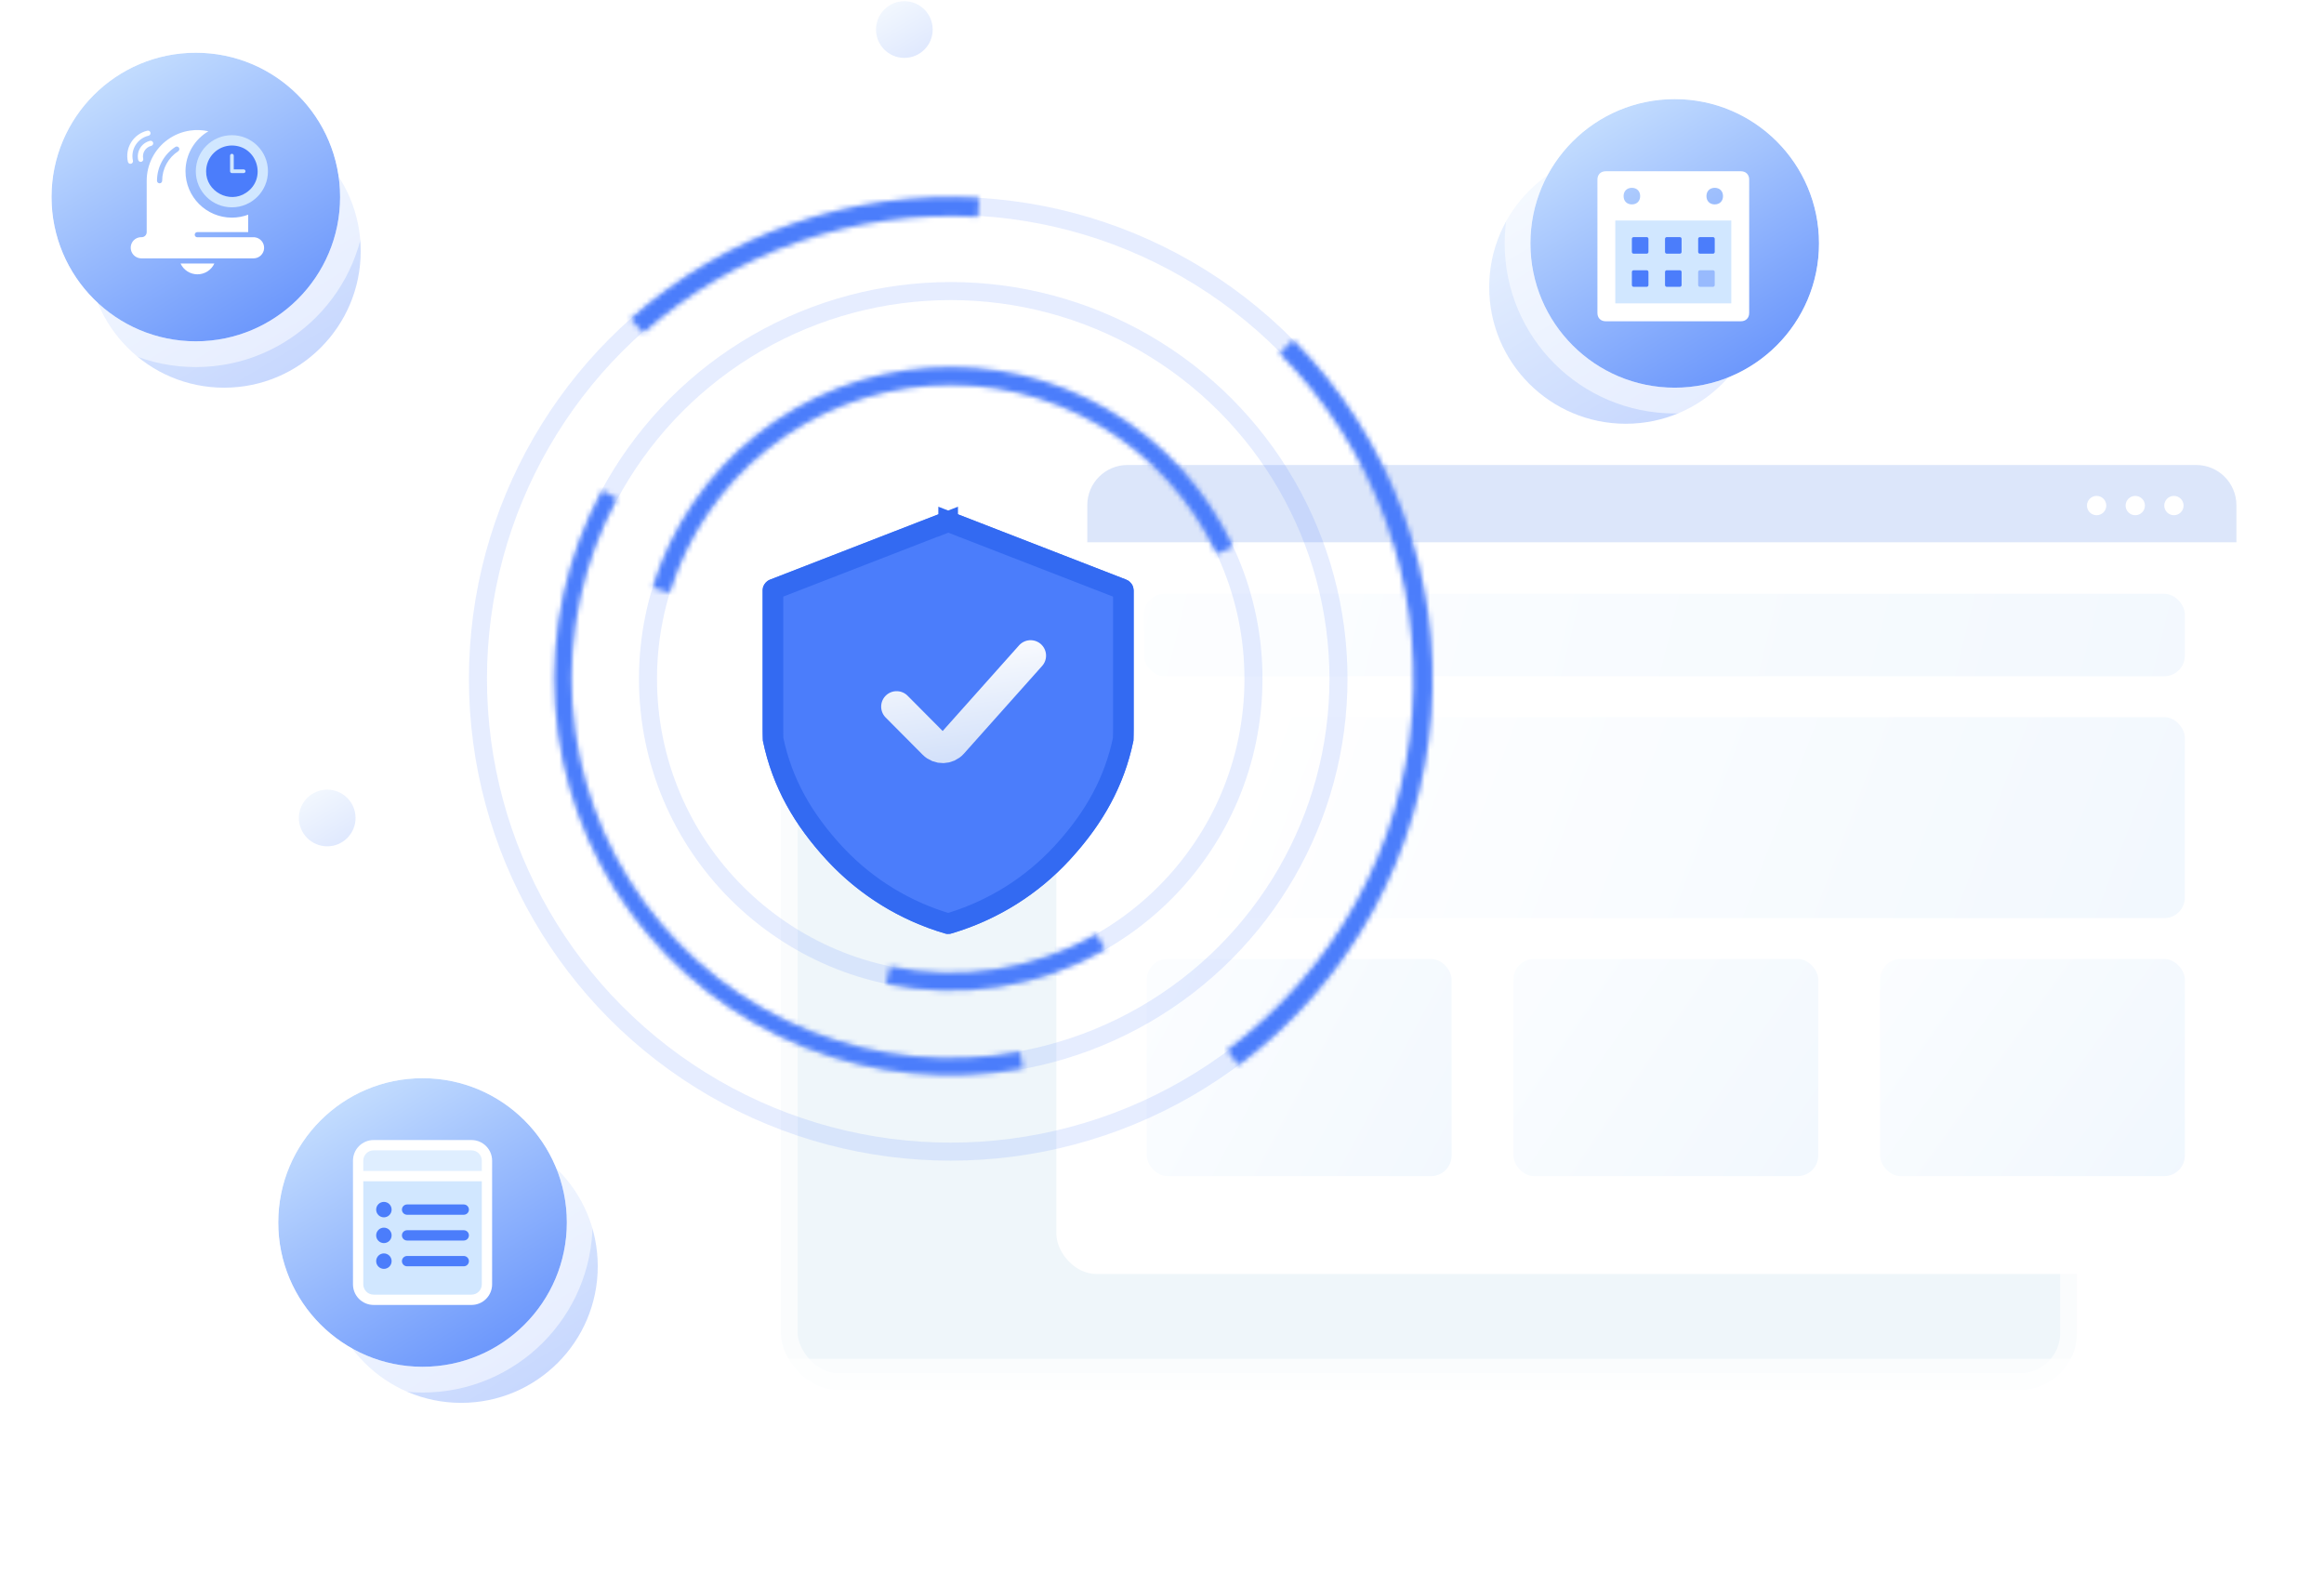 <svg width="451" height="305" viewBox="0 0 451 305" fill="none" xmlns="http://www.w3.org/2000/svg">
<g opacity="0.38" filter="url(#filter0_f_105_403)">
<circle cx="315.5" cy="55.733" r="26.5" fill="url(#paint0_linear_105_403)"/>
</g>
<circle cx="325" cy="47.233" r="28" fill="url(#paint1_linear_105_403)"/>
<circle cx="325" cy="47.233" r="30.5" stroke="white" stroke-opacity="0.54" stroke-width="5"/>
<rect x="313" y="41.233" width="24" height="19" fill="#D1E7FF"/>
<path d="M317.024 52.443H319.563C319.75 52.443 319.901 52.594 319.901 52.781V55.32C319.901 55.507 319.75 55.659 319.563 55.659H317.024C316.837 55.659 316.686 55.507 316.686 55.32V52.781C316.686 52.594 316.837 52.443 317.024 52.443Z" fill="#4B7DFB"/>
<path d="M323.456 52.443H325.994C326.181 52.443 326.333 52.594 326.333 52.781V55.32C326.333 55.507 326.181 55.659 325.994 55.659H323.456C323.269 55.659 323.117 55.507 323.117 55.32V52.781C323.117 52.594 323.269 52.443 323.456 52.443Z" fill="#4B7DFB"/>
<path d="M329.887 52.443H332.426C332.613 52.443 332.765 52.594 332.765 52.781V55.32C332.765 55.507 332.613 55.659 332.426 55.659H329.887C329.7 55.659 329.549 55.507 329.549 55.32V52.781C329.549 52.594 329.7 52.443 329.887 52.443Z" fill="#4B7DFB" fill-opacity="0.42"/>
<path d="M317.024 46.011H319.563C319.75 46.011 319.901 46.163 319.901 46.35V48.888C319.901 49.075 319.75 49.227 319.563 49.227H317.024C316.837 49.227 316.686 49.075 316.686 48.888V46.35C316.686 46.163 316.837 46.011 317.024 46.011Z" fill="#4B7DFB"/>
<path d="M323.456 46.011H325.994C326.181 46.011 326.333 46.163 326.333 46.35V48.888C326.333 49.075 326.181 49.227 325.994 49.227H323.456C323.269 49.227 323.117 49.075 323.117 48.888V46.35C323.117 46.163 323.269 46.011 323.456 46.011Z" fill="#4B7DFB"/>
<path d="M329.887 46.011H332.426C332.613 46.011 332.765 46.163 332.765 46.35V48.888C332.765 49.075 332.613 49.227 332.426 49.227H329.887C329.7 49.227 329.549 49.075 329.549 48.888V46.35C329.549 46.163 329.7 46.011 329.887 46.011Z" fill="#4B7DFB"/>
<path d="M337.842 33.233H311.608C310.643 33.233 310 33.876 310 34.84V60.736C310 61.701 310.643 62.344 311.608 62.344H337.842C338.807 62.344 339.45 61.701 339.45 60.736V34.84C339.45 33.876 338.807 33.233 337.842 33.233ZM332.764 36.448C333.729 36.448 334.372 37.092 334.372 38.056C334.372 39.021 333.729 39.664 332.764 39.664C331.8 39.664 331.157 39.021 331.157 38.056C331.157 37.092 331.8 36.448 332.764 36.448ZM316.685 36.448C317.65 36.448 318.293 37.092 318.293 38.056C318.293 39.021 317.65 39.664 316.685 39.664C315.721 39.664 315.078 39.021 315.078 38.056C315.078 37.092 315.721 36.448 316.685 36.448ZM335.98 58.874H313.47V42.795H335.98V58.874Z" fill="white"/>
<path d="M160.5 166.733L109.5 215.233" stroke="white" stroke-width="3" stroke-linecap="round"/>
<rect opacity="0.67" x="151.55" y="117.233" width="251.5" height="152.5" rx="11.05" fill="#E7F2F8" stroke="white" stroke-width="6.5"/>
<path d="M147.5 112.233L73.5 63.733" stroke="white" stroke-width="3" stroke-linecap="round"/>
<path d="M181.5 82.233L176.5 16.733" stroke="white" stroke-width="3" stroke-linecap="round"/>
<path d="M135 143.733L75.584 156.496" stroke="white" stroke-width="3" stroke-linecap="round"/>
<g opacity="0.67" filter="url(#filter1_d_105_403)">
<rect x="133" y="258.482" width="291.2" height="14.3" rx="7.15" fill="white"/>
</g>
<path d="M243.5 101.733L290 70.733" stroke="white" stroke-width="3" stroke-linecap="round"/>
<g filter="url(#filter2_d_105_403)">
<rect x="211" y="90.233" width="223" height="150" rx="7.8" fill="white"/>
</g>
<rect x="424" y="228.232" width="59.148" height="42.133" rx="4" transform="rotate(180 424 228.232)" fill="url(#paint2_linear_105_403)"/>
<rect x="352.853" y="228.232" width="59.148" height="42.133" rx="4" transform="rotate(180 352.853 228.232)" fill="url(#paint3_linear_105_403)"/>
<rect x="281.705" y="228.232" width="59.148" height="42.133" rx="4" transform="rotate(180 281.705 228.232)" fill="url(#paint4_linear_105_403)"/>
<rect x="424" y="178.166" width="202" height="39" rx="4" transform="rotate(180 424 178.166)" fill="url(#paint5_linear_105_403)"/>
<rect x="424" y="131.232" width="202" height="16" rx="4" transform="rotate(180 424 131.232)" fill="url(#paint6_linear_105_403)"/>
<path d="M211 98.032C211 93.725 214.492 90.233 218.8 90.233H426.2C430.508 90.233 434 93.725 434 98.032V105.233H211V98.032Z" fill="#DCE6FA"/>
<circle cx="406.875" cy="98.108" r="1.875" fill="white"/>
<circle cx="414.375" cy="98.108" r="1.875" fill="white"/>
<circle cx="421.875" cy="98.108" r="1.875" fill="white"/>
<circle cx="184.5" cy="131.733" r="91.75" stroke="#4B7DFB" stroke-opacity="0.14" stroke-width="3.5"/>
<mask id="path-30-inside-1_105_403" fill="white">
<path d="M240.336 206.731C251.071 198.738 259.965 188.534 266.417 176.808C272.869 165.083 276.729 152.108 277.735 138.763C278.742 125.417 276.871 112.01 272.25 99.45C267.629 86.889 260.365 75.467 250.95 65.955L248.318 68.56C257.36 77.695 264.337 88.665 268.775 100.728C273.213 112.791 275.009 125.667 274.043 138.484C273.076 151.301 269.37 163.762 263.173 175.023C256.976 186.285 248.434 196.084 238.124 203.76L240.336 206.731Z"/>
</mask>
<path d="M240.336 206.731C251.071 198.738 259.965 188.534 266.417 176.808C272.869 165.083 276.729 152.108 277.735 138.763C278.742 125.417 276.871 112.01 272.25 99.45C267.629 86.889 260.365 75.467 250.95 65.955L248.318 68.56C257.36 77.695 264.337 88.665 268.775 100.728C273.213 112.791 275.009 125.667 274.043 138.484C273.076 151.301 269.37 163.762 263.173 175.023C256.976 186.285 248.434 196.084 238.124 203.76L240.336 206.731Z" stroke="#4B7DFB" stroke-width="7" mask="url(#path-30-inside-1_105_403)"/>
<mask id="path-31-inside-2_105_403" fill="white">
<path d="M189.989 38.394C177.732 37.673 165.453 39.373 153.852 43.398C142.252 47.423 131.558 53.693 122.381 61.85L124.841 64.618C133.655 56.784 143.925 50.762 155.066 46.897C166.207 43.031 178 41.398 189.772 42.09L189.989 38.394Z"/>
</mask>
<path d="M189.989 38.394C177.732 37.673 165.453 39.373 153.852 43.398C142.252 47.423 131.558 53.693 122.381 61.85L124.841 64.618C133.655 56.784 143.925 50.762 155.066 46.897C166.207 43.031 178 41.398 189.772 42.09L189.989 38.394Z" stroke="#4B7DFB" stroke-width="7" mask="url(#path-31-inside-2_105_403)"/>
<circle cx="184.5" cy="131.733" r="75.25" stroke="#4B7DFB" stroke-opacity="0.14" stroke-width="3.5"/>
<mask id="path-33-inside-3_105_403" fill="white">
<path d="M116.841 95.18C109.943 107.948 106.799 122.408 107.771 136.888C108.744 151.368 113.794 165.277 122.339 177.008C130.883 188.739 142.572 197.812 156.055 203.18C169.538 208.548 184.265 209.992 198.534 207.343L197.935 204.115C184.276 206.651 170.177 205.269 157.269 200.13C144.362 194.991 133.172 186.305 124.992 175.075C116.813 163.845 111.978 150.529 111.047 136.668C110.116 122.806 113.126 108.963 119.73 96.74L116.841 95.18Z"/>
</mask>
<path d="M116.841 95.18C109.943 107.948 106.799 122.408 107.771 136.888C108.744 151.368 113.794 165.277 122.339 177.008C130.883 188.739 142.572 197.812 156.055 203.18C169.538 208.548 184.265 209.992 198.534 207.343L197.935 204.115C184.276 206.651 170.177 205.269 157.269 200.13C144.362 194.991 133.172 186.305 124.992 175.075C116.813 163.845 111.978 150.529 111.047 136.668C110.116 122.806 113.126 108.963 119.73 96.74L116.841 95.18Z" stroke="#4B7DFB" stroke-width="7" mask="url(#path-33-inside-3_105_403)"/>
<circle cx="184.5" cy="131.733" r="58.75" stroke="#4B7DFB" stroke-opacity="0.14" stroke-width="3.5"/>
<mask id="path-35-inside-4_105_403" fill="white">
<path d="M239.263 106.017C234.069 94.957 225.648 85.729 215.108 79.547C204.569 73.365 192.404 70.52 180.216 71.385C168.028 72.25 156.387 76.785 146.826 84.394C137.266 92.003 130.233 102.328 126.654 114.011L129.969 115.027C133.343 104.014 139.973 94.28 148.986 87.108C157.999 79.935 168.972 75.659 180.462 74.844C191.951 74.028 203.418 76.711 213.354 82.538C223.29 88.366 231.228 97.065 236.124 107.491L239.263 106.017Z"/>
</mask>
<path d="M239.263 106.017C234.069 94.957 225.648 85.729 215.108 79.547C204.569 73.365 192.404 70.52 180.216 71.385C168.028 72.25 156.387 76.785 146.826 84.394C137.266 92.003 130.233 102.328 126.654 114.011L129.969 115.027C133.343 104.014 139.973 94.28 148.986 87.108C157.999 79.935 168.972 75.659 180.462 74.844C191.951 74.028 203.418 76.711 213.354 82.538C223.29 88.366 231.228 97.065 236.124 107.491L239.263 106.017Z" stroke="#4B7DFB" stroke-width="7" mask="url(#path-35-inside-4_105_403)"/>
<mask id="path-36-inside-5_105_403" fill="white">
<path d="M171.978 190.923C186.477 193.99 201.597 191.629 214.471 184.287L212.753 181.275C200.617 188.196 186.363 190.422 172.695 187.53L171.978 190.923Z"/>
</mask>
<path d="M171.978 190.923C186.477 193.99 201.597 191.629 214.471 184.287L212.753 181.275C200.617 188.196 186.363 190.422 172.695 187.53L171.978 190.923Z" stroke="#4B7DFB" stroke-width="7" mask="url(#path-36-inside-5_105_403)"/>
<g filter="url(#filter3_d_105_403)">
<path fill-rule="evenodd" clip-rule="evenodd" d="M183.364 174.141C183.78 174.263 184.222 174.263 184.638 174.141C193.443 171.553 201.381 166.616 207.601 159.858C213.822 153.1 218.092 145.748 219.954 136.747C219.985 136.595 220 134.559 220 134.404V107.586C220 107.13 219.862 106.685 219.605 106.309C219.348 105.933 218.983 105.644 218.558 105.479L184.816 92.385C184.291 92.182 183.71 92.182 183.186 92.385L149.442 105.479C149.017 105.644 148.652 105.933 148.395 106.309C148.138 106.685 148 107.13 148 107.586V134.404C148 134.559 148.016 136.595 148.048 136.747C149.91 145.748 154.179 153.1 160.4 159.858C166.621 166.616 174.558 171.553 183.364 174.141Z" fill="#4B7DFB"/>
<path d="M183.909 94.25C183.968 94.227 184.034 94.227 184.093 94.25V94.249L217.835 107.344C217.883 107.363 217.925 107.395 217.954 107.439C217.984 107.482 218 107.533 218 107.586V134.446C218 134.467 217.999 134.495 217.999 134.53C217.999 134.598 217.998 134.69 217.997 134.796C217.995 135.009 217.993 135.279 217.989 135.548C217.985 135.819 217.98 136.083 217.975 136.284C217.973 136.358 217.97 136.419 217.968 136.465C216.236 144.721 212.379 151.548 206.689 157.888L206.13 158.503C200.342 164.792 193.006 169.439 184.864 171.983L184.074 172.222H184.073C184.05 172.229 184.025 172.233 184.001 172.233L183.929 172.222H183.928C175.735 169.814 168.324 165.289 162.437 159.107L161.871 158.504C155.875 151.99 151.821 144.989 150.033 136.464C150.031 136.418 150.028 136.357 150.026 136.282C150.021 136.081 150.016 135.818 150.012 135.547L150 134.401V107.586L150.012 107.509L150.046 107.439C150.061 107.417 150.079 107.398 150.099 107.382L150.165 107.344L183.909 94.249V94.25Z" stroke="#336AF2" stroke-width="4"/>
</g>
<g filter="url(#filter4_d_105_403)">
<path d="M174 133.123L181.183 140.35C182.198 141.371 183.863 141.326 184.822 140.251L200 123.233" stroke="url(#paint7_linear_105_403)" stroke-width="6" stroke-linecap="round"/>
</g>
<g opacity="0.38" filter="url(#filter5_f_105_403)">
<circle cx="43.5" cy="48.733" r="26.5" fill="url(#paint8_linear_105_403)"/>
</g>
<circle cx="38" cy="38.233" r="28" fill="url(#paint9_linear_105_403)"/>
<circle cx="38" cy="38.233" r="30.5" stroke="white" stroke-opacity="0.54" stroke-width="5"/>
<path d="M41.599 51.137L35.035 51.137C35.325 51.763 35.788 52.293 36.37 52.664C36.951 53.035 37.627 53.233 38.317 53.233C39.007 53.233 39.683 53.035 40.264 52.664C40.846 52.293 41.309 51.763 41.599 51.137Z" fill="white"/>
<path d="M26.816 31.026C26.846 31.155 26.926 31.267 27.038 31.338C27.15 31.409 27.286 31.432 27.415 31.402C27.544 31.373 27.657 31.293 27.727 31.181C27.798 31.069 27.821 30.933 27.792 30.804C27.671 30.265 27.767 29.7 28.06 29.231C28.353 28.763 28.819 28.428 29.356 28.301C29.483 28.269 29.592 28.188 29.66 28.076C29.728 27.964 29.749 27.83 29.719 27.702C29.689 27.575 29.611 27.464 29.5 27.394C29.39 27.324 29.256 27.3 29.128 27.327C28.334 27.516 27.646 28.01 27.213 28.702C26.78 29.395 26.638 30.229 26.816 31.026Z" fill="white"/>
<path d="M25.798 31.177C25.564 30.134 25.75 29.041 26.317 28.135C26.883 27.229 27.784 26.582 28.823 26.335C28.887 26.32 28.948 26.293 29.001 26.255C29.055 26.217 29.1 26.168 29.135 26.113C29.17 26.057 29.194 25.995 29.204 25.93C29.215 25.865 29.213 25.799 29.199 25.735C29.184 25.671 29.157 25.61 29.119 25.557C29.08 25.503 29.032 25.458 28.976 25.423C28.921 25.388 28.859 25.365 28.794 25.354C28.729 25.343 28.663 25.345 28.599 25.36C27.297 25.662 26.169 26.468 25.461 27.6C24.753 28.733 24.524 30.1 24.823 31.402C24.853 31.532 24.933 31.644 25.045 31.714C25.158 31.785 25.294 31.807 25.423 31.777C25.552 31.747 25.665 31.668 25.735 31.555C25.805 31.442 25.828 31.306 25.798 31.177Z" fill="white"/>
<circle cx="45" cy="33.233" r="7" fill="#D1E7FF"/>
<path d="M36.86 25.343C38.055 25.166 39.269 25.21 40.442 25.472C37.784 27.036 36 29.925 35.999 33.232C35.999 38.203 40.029 42.232 44.999 42.232C46.112 42.232 47.178 42.029 48.162 41.659V45.043H38.29C38.224 45.043 38.159 45.055 38.098 45.08C38.037 45.105 37.982 45.142 37.935 45.188C37.888 45.235 37.852 45.291 37.827 45.352C37.801 45.412 37.788 45.477 37.788 45.543C37.788 45.609 37.801 45.675 37.827 45.735C37.852 45.796 37.889 45.851 37.935 45.898C37.982 45.944 38.037 45.981 38.098 46.006C38.159 46.031 38.224 46.043 38.29 46.043H49.417C49.939 46.098 50.42 46.351 50.761 46.749C51.103 47.147 51.279 47.661 51.253 48.185C51.228 48.708 51.002 49.203 50.623 49.566C50.245 49.928 49.742 50.133 49.217 50.137H27.413C27.009 50.132 26.615 50.008 26.28 49.782C25.945 49.556 25.683 49.236 25.528 48.863C25.372 48.49 25.329 48.08 25.405 47.683C25.48 47.285 25.671 46.919 25.952 46.629C26.142 46.435 26.37 46.282 26.621 46.178C26.872 46.074 27.141 46.021 27.413 46.023C27.547 46.034 27.681 46.017 27.808 45.973C27.935 45.929 28.053 45.859 28.152 45.768C28.251 45.677 28.33 45.566 28.384 45.443C28.439 45.32 28.468 45.187 28.468 45.053V35.081C28.467 33.517 28.838 31.975 29.552 30.583C30.266 29.192 31.301 27.99 32.572 27.079C33.843 26.168 35.313 25.572 36.86 25.343ZM34.412 28.441C34.283 28.413 34.148 28.436 34.037 28.506C32.941 29.217 32.041 30.192 31.418 31.34C30.794 32.488 30.469 33.775 30.469 35.081C30.471 35.212 30.525 35.338 30.619 35.43C30.712 35.522 30.838 35.573 30.969 35.573C31.101 35.573 31.227 35.522 31.321 35.43C31.414 35.338 31.468 35.212 31.47 35.081C31.469 33.942 31.754 32.82 32.297 31.818C32.841 30.817 33.627 29.967 34.583 29.347C34.692 29.273 34.768 29.16 34.794 29.031C34.821 28.902 34.795 28.769 34.723 28.658C34.652 28.548 34.54 28.47 34.412 28.441Z" fill="white"/>
<path d="M40.001 33.231C39.947 37.149 44.518 39.602 47.752 37.408C51.854 34.699 49.99 28.274 45.006 28.233C43.68 28.237 42.409 28.765 41.471 29.701C40.533 30.638 40.005 31.907 40.001 33.231ZM44.649 30.203C44.648 30.156 44.657 30.11 44.675 30.066C44.693 30.023 44.72 29.983 44.753 29.95C44.786 29.917 44.826 29.89 44.869 29.872C44.913 29.855 44.959 29.845 45.006 29.845C45.053 29.845 45.1 29.855 45.143 29.872C45.187 29.89 45.226 29.917 45.259 29.95C45.292 29.983 45.319 30.023 45.337 30.066C45.355 30.11 45.364 30.156 45.364 30.203V32.874H47.291C47.385 32.875 47.474 32.913 47.54 32.98C47.606 33.047 47.643 33.137 47.643 33.231C47.643 33.325 47.606 33.414 47.54 33.481C47.474 33.548 47.385 33.586 47.291 33.588H45.006C44.911 33.587 44.821 33.55 44.754 33.483C44.687 33.416 44.649 33.325 44.649 33.231V30.203Z" fill="#4B7DFB"/>
<circle opacity="0.21" cx="63.5" cy="158.733" r="5.5" fill="url(#paint10_linear_105_403)"/>
<circle opacity="0.21" cx="175.5" cy="5.733" r="5.5" fill="url(#paint11_linear_105_403)"/>
<g opacity="0.38" filter="url(#filter6_f_105_403)">
<circle cx="89.5" cy="245.732" r="26.5" fill="url(#paint12_linear_105_403)"/>
</g>
<circle cx="82" cy="237.232" r="28" fill="url(#paint13_linear_105_403)"/>
<circle cx="82" cy="237.232" r="30.5" stroke="white" stroke-opacity="0.54" stroke-width="5"/>
<g clip-path="url(#clip0_105_403)">
<path d="M91.5 222.232H72.5C70.843 222.232 69.5 223.576 69.5 225.232V249.232C69.5 250.889 70.843 252.232 72.5 252.232H91.5C93.157 252.232 94.5 250.889 94.5 249.232V225.232C94.5 223.576 93.157 222.232 91.5 222.232Z" fill="#D1E7FF"/>
<path d="M72.5 222.232H91.5C92.296 222.232 93.059 222.548 93.621 223.111C94.184 223.674 94.5 224.437 94.5 225.232V228.232H69.5V225.232C69.5 224.437 69.816 223.674 70.379 223.111C70.941 222.548 71.704 222.232 72.5 222.232Z" fill="white" fill-opacity="0.3"/>
<path d="M90 233.732H79C78.735 233.732 78.48 233.838 78.293 234.025C78.105 234.213 78 234.467 78 234.732C78 234.998 78.105 235.252 78.293 235.44C78.48 235.627 78.735 235.732 79 235.732H90C90.265 235.732 90.52 235.627 90.707 235.44C90.895 235.252 91 234.998 91 234.732C91 234.467 90.895 234.213 90.707 234.025C90.52 233.838 90.265 233.732 90 233.732Z" fill="#4B7DFB"/>
<path d="M90 238.732H79C78.735 238.732 78.48 238.838 78.293 239.025C78.105 239.213 78 239.467 78 239.732C78 239.998 78.105 240.252 78.293 240.44C78.48 240.627 78.735 240.732 79 240.732H90C90.265 240.732 90.52 240.627 90.707 240.44C90.895 240.252 91 239.998 91 239.732C91 239.467 90.895 239.213 90.707 239.025C90.52 238.838 90.265 238.732 90 238.732Z" fill="#4B7DFB"/>
<path d="M90 243.732H79C78.735 243.732 78.48 243.838 78.293 244.025C78.105 244.213 78 244.467 78 244.732C78 244.998 78.105 245.252 78.293 245.44C78.48 245.627 78.735 245.732 79 245.732H90C90.265 245.732 90.52 245.627 90.707 245.44C90.895 245.252 91 244.998 91 244.732C91 244.467 90.895 244.213 90.707 244.025C90.52 243.838 90.265 243.732 90 243.732Z" fill="#4B7DFB"/>
<path d="M91.5 221.232H72.5C71.439 221.232 70.422 221.654 69.672 222.404C68.921 223.154 68.5 224.172 68.5 225.232V249.232C68.5 250.293 68.921 251.311 69.672 252.061C70.422 252.811 71.439 253.232 72.5 253.232H91.5C92.561 253.232 93.578 252.811 94.328 252.061C95.079 251.311 95.5 250.293 95.5 249.232V225.232C95.5 224.172 95.079 223.154 94.328 222.404C93.578 221.654 92.561 221.232 91.5 221.232ZM93.5 249.232C93.5 249.763 93.289 250.272 92.914 250.647C92.539 251.022 92.03 251.232 91.5 251.232H72.5C71.97 251.232 71.461 251.022 71.086 250.647C70.711 250.272 70.5 249.763 70.5 249.232V229.232H93.5V249.232ZM93.5 227.232H70.5V225.232C70.5 224.702 70.711 224.193 71.086 223.818C71.461 223.443 71.97 223.232 72.5 223.232H91.5C92.03 223.232 92.539 223.443 92.914 223.818C93.289 224.193 93.5 224.702 93.5 225.232V227.232Z" fill="white"/>
<path d="M74.5 246.232C75.328 246.232 76 245.561 76 244.732C76 243.904 75.328 243.232 74.5 243.232C73.672 243.232 73 243.904 73 244.732C73 245.561 73.672 246.232 74.5 246.232Z" fill="#4B7DFB"/>
<path d="M74.5 241.232C75.328 241.232 76 240.561 76 239.732C76 238.904 75.328 238.232 74.5 238.232C73.672 238.232 73 238.904 73 239.732C73 240.561 73.672 241.232 74.5 241.232Z" fill="#4B7DFB"/>
<path d="M74.5 236.232C75.328 236.232 76 235.561 76 234.732C76 233.904 75.328 233.232 74.5 233.232C73.672 233.232 73 233.904 73 234.732C73 235.561 73.672 236.232 74.5 236.232Z" fill="#4B7DFB"/>
</g>
<defs>
<filter id="filter0_f_105_403" x="272.1" y="12.332" width="86.8" height="86.8" filterUnits="userSpaceOnUse" color-interpolation-filters="sRGB">
<feFlood flood-opacity="0" result="BackgroundImageFix"/>
<feBlend mode="normal" in="SourceGraphic" in2="BackgroundImageFix" result="shape"/>
<feGaussianBlur stdDeviation="8.45" result="effect1_foregroundBlur_105_403"/>
</filter>
<filter id="filter1_d_105_403" x="106.74" y="237.422" width="343.72" height="66.82" filterUnits="userSpaceOnUse" color-interpolation-filters="sRGB">
<feFlood flood-opacity="0" result="BackgroundImageFix"/>
<feColorMatrix in="SourceAlpha" type="matrix" values="0 0 0 0 0 0 0 0 0 0 0 0 0 0 0 0 0 0 127 0" result="hardAlpha"/>
<feOffset dy="5.2"/>
<feGaussianBlur stdDeviation="13.13"/>
<feComposite in2="hardAlpha" operator="out"/>
<feColorMatrix type="matrix" values="0 0 0 0 0 0 0 0 0 0 0 0 0 0 0 0 0 0 0.13 0"/>
<feBlend mode="normal" in2="BackgroundImageFix" result="effect1_dropShadow_105_403"/>
<feBlend mode="normal" in="SourceGraphic" in2="effect1_dropShadow_105_403" result="shape"/>
</filter>
<filter id="filter2_d_105_403" x="187.4" y="79.632" width="258.2" height="185.2" filterUnits="userSpaceOnUse" color-interpolation-filters="sRGB">
<feFlood flood-opacity="0" result="BackgroundImageFix"/>
<feColorMatrix in="SourceAlpha" type="matrix" values="0 0 0 0 0 0 0 0 0 0 0 0 0 0 0 0 0 0 127 0" result="hardAlpha"/>
<feOffset dx="-6" dy="7"/>
<feGaussianBlur stdDeviation="8.8"/>
<feComposite in2="hardAlpha" operator="out"/>
<feColorMatrix type="matrix" values="0 0 0 0 0 0 0 0 0 0 0 0 0 0 0 0 0 0 0.09 0"/>
<feBlend mode="normal" in2="BackgroundImageFix" result="effect1_dropShadow_105_403"/>
<feBlend mode="normal" in="SourceGraphic" in2="effect1_dropShadow_105_403" result="shape"/>
</filter>
<filter id="filter3_d_105_403" x="129.9" y="81.133" width="108.2" height="118.2" filterUnits="userSpaceOnUse" color-interpolation-filters="sRGB">
<feFlood flood-opacity="0" result="BackgroundImageFix"/>
<feColorMatrix in="SourceAlpha" type="matrix" values="0 0 0 0 0 0 0 0 0 0 0 0 0 0 0 0 0 0 127 0" result="hardAlpha"/>
<feOffset dy="7"/>
<feGaussianBlur stdDeviation="9.05"/>
<feComposite in2="hardAlpha" operator="out"/>
<feColorMatrix type="matrix" values="0 0 0 0 0.294 0 0 0 0 0.49 0 0 0 0 0.984 0 0 0 0.8 0"/>
<feBlend mode="normal" in2="BackgroundImageFix" result="effect1_dropShadow_105_403"/>
<feBlend mode="normal" in="SourceGraphic" in2="effect1_dropShadow_105_403" result="shape"/>
</filter>
<filter id="filter4_d_105_403" x="164.9" y="118.133" width="44.2" height="36.054" filterUnits="userSpaceOnUse" color-interpolation-filters="sRGB">
<feFlood flood-opacity="0" result="BackgroundImageFix"/>
<feColorMatrix in="SourceAlpha" type="matrix" values="0 0 0 0 0 0 0 0 0 0 0 0 0 0 0 0 0 0 127 0" result="hardAlpha"/>
<feOffset dy="4"/>
<feGaussianBlur stdDeviation="3.05"/>
<feComposite in2="hardAlpha" operator="out"/>
<feColorMatrix type="matrix" values="0 0 0 0 0 0 0 0 0 0 0 0 0 0 0 0 0 0 0.13 0"/>
<feBlend mode="normal" in2="BackgroundImageFix" result="effect1_dropShadow_105_403"/>
<feBlend mode="normal" in="SourceGraphic" in2="effect1_dropShadow_105_403" result="shape"/>
</filter>
<filter id="filter5_f_105_403" x="0.1" y="5.333" width="86.8" height="86.8" filterUnits="userSpaceOnUse" color-interpolation-filters="sRGB">
<feFlood flood-opacity="0" result="BackgroundImageFix"/>
<feBlend mode="normal" in="SourceGraphic" in2="BackgroundImageFix" result="shape"/>
<feGaussianBlur stdDeviation="8.45" result="effect1_foregroundBlur_105_403"/>
</filter>
<filter id="filter6_f_105_403" x="46.1" y="202.332" width="86.8" height="86.8" filterUnits="userSpaceOnUse" color-interpolation-filters="sRGB">
<feFlood flood-opacity="0" result="BackgroundImageFix"/>
<feBlend mode="normal" in="SourceGraphic" in2="BackgroundImageFix" result="shape"/>
<feGaussianBlur stdDeviation="8.45" result="effect1_foregroundBlur_105_403"/>
</filter>
<linearGradient id="paint0_linear_105_403" x1="290.893" y1="15.509" x2="339.634" y2="96.902" gradientUnits="userSpaceOnUse">
<stop stop-color="#E3F6FF"/>
<stop offset="1" stop-color="#4B7DFB"/>
</linearGradient>
<linearGradient id="paint1_linear_105_403" x1="299" y1="4.733" x2="350.5" y2="90.733" gradientUnits="userSpaceOnUse">
<stop stop-color="#E3F6FF"/>
<stop offset="1" stop-color="#4B7DFB"/>
</linearGradient>
<linearGradient id="paint2_linear_105_403" x1="508" y1="286.732" x2="421.5" y2="224.732" gradientUnits="userSpaceOnUse">
<stop stop-color="white"/>
<stop offset="1" stop-color="#F0F7FE"/>
</linearGradient>
<linearGradient id="paint3_linear_105_403" x1="442.705" y1="287.732" x2="343.205" y2="219.732" gradientUnits="userSpaceOnUse">
<stop stop-color="white"/>
<stop offset="1" stop-color="#F0F7FE"/>
</linearGradient>
<linearGradient id="paint4_linear_105_403" x1="367.409" y1="275.232" x2="267.409" y2="221.732" gradientUnits="userSpaceOnUse">
<stop stop-color="white"/>
<stop offset="1" stop-color="#F0F7FE"/>
</linearGradient>
<linearGradient id="paint5_linear_105_403" x1="598" y1="234.6" x2="406.5" y2="162.1" gradientUnits="userSpaceOnUse">
<stop stop-color="white"/>
<stop offset="1" stop-color="#F0F7FE"/>
</linearGradient>
<linearGradient id="paint6_linear_105_403" x1="670.5" y1="165.732" x2="382" y2="94.732" gradientUnits="userSpaceOnUse">
<stop stop-color="white"/>
<stop offset="1" stop-color="#F0F7FE"/>
</linearGradient>
<linearGradient id="paint7_linear_105_403" x1="189.6" y1="154.266" x2="184.658" y2="118.763" gradientUnits="userSpaceOnUse">
<stop stop-color="#BFD3F7"/>
<stop offset="1" stop-color="white"/>
</linearGradient>
<linearGradient id="paint8_linear_105_403" x1="18.893" y1="8.509" x2="67.634" y2="89.902" gradientUnits="userSpaceOnUse">
<stop stop-color="#E3F6FF"/>
<stop offset="1" stop-color="#4B7DFB"/>
</linearGradient>
<linearGradient id="paint9_linear_105_403" x1="12" y1="-4.267" x2="63.5" y2="81.733" gradientUnits="userSpaceOnUse">
<stop stop-color="#E3F6FF"/>
<stop offset="1" stop-color="#4B7DFB"/>
</linearGradient>
<linearGradient id="paint10_linear_105_403" x1="58.393" y1="150.384" x2="68.509" y2="167.277" gradientUnits="userSpaceOnUse">
<stop stop-color="#E3F6FF"/>
<stop offset="1" stop-color="#4B7DFB"/>
</linearGradient>
<linearGradient id="paint11_linear_105_403" x1="170.393" y1="-2.616" x2="180.509" y2="14.277" gradientUnits="userSpaceOnUse">
<stop stop-color="#E3F6FF"/>
<stop offset="1" stop-color="#4B7DFB"/>
</linearGradient>
<linearGradient id="paint12_linear_105_403" x1="64.893" y1="205.509" x2="113.634" y2="286.902" gradientUnits="userSpaceOnUse">
<stop stop-color="#E3F6FF"/>
<stop offset="1" stop-color="#4B7DFB"/>
</linearGradient>
<linearGradient id="paint13_linear_105_403" x1="56" y1="194.732" x2="107.5" y2="280.732" gradientUnits="userSpaceOnUse">
<stop stop-color="#E3F6FF"/>
<stop offset="1" stop-color="#4B7DFB"/>
</linearGradient>
<clipPath id="clip0_105_403">
<rect width="32" height="32" fill="white" transform="translate(66 221.232)"/>
</clipPath>
</defs>
</svg>
